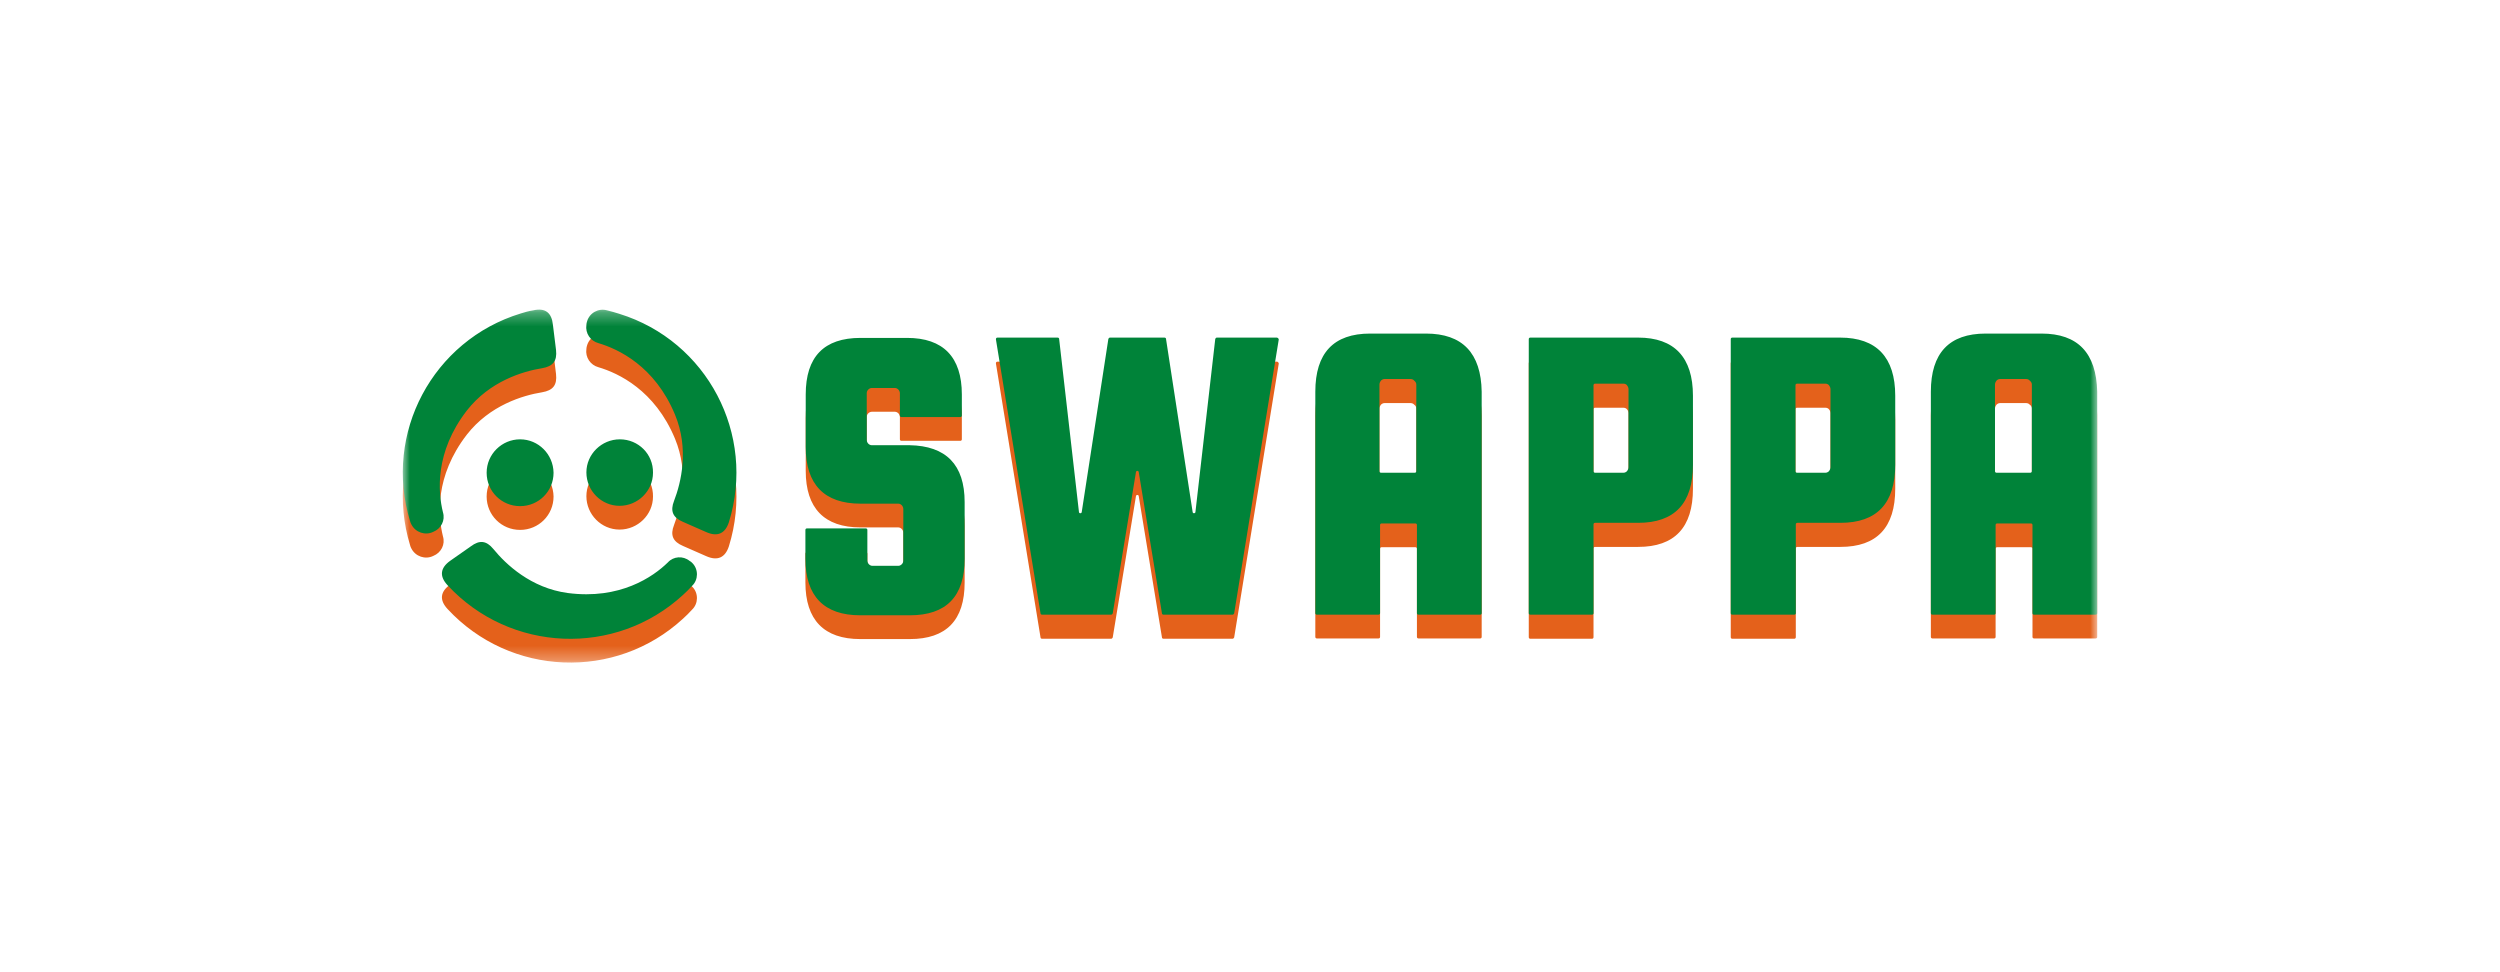<svg width="180" height="70" viewBox="0 0 180 70" fill="none" xmlns="http://www.w3.org/2000/svg">
<mask id="mask0_258_9363" style="mask-type:luminance" maskUnits="userSpaceOnUse" x="29" y="22" width="122" height="26">
<path d="M151 22.293H29V47.71H151V22.293Z" fill="white"/>
</mask>
<g mask="url(#mask0_258_9363)">
<path d="M40.034 26.93C40.123 27.732 39.811 28.111 39.031 28.244C37.648 28.467 35.261 29.179 33.611 31.295C31.291 34.3 31.536 37.173 31.893 38.62C32.071 39.199 31.759 39.8 31.201 40.023C30.622 40.312 29.908 40.067 29.618 39.489C29.573 39.422 29.551 39.333 29.529 39.266C27.588 32.942 31.157 26.24 37.491 24.303C37.781 24.214 38.071 24.125 38.384 24.058C39.254 23.858 39.722 24.214 39.811 25.105L40.034 26.93ZM50.852 40.045C51.655 40.401 52.212 40.157 52.48 39.333C54.443 33.009 50.919 26.285 44.584 24.325C44.294 24.236 44.004 24.147 43.715 24.08C43.09 23.902 42.443 24.259 42.265 24.882C42.242 24.971 42.22 25.038 42.22 25.127C42.131 25.728 42.51 26.285 43.09 26.441C44.517 26.864 47.149 28.088 48.599 31.584C49.625 34.056 49.045 36.46 48.532 37.796C48.242 38.531 48.443 38.999 49.179 39.31L50.852 40.045ZM32.406 42.094C31.692 42.606 31.625 43.207 32.228 43.853C36.733 48.707 44.317 49.018 49.179 44.543C49.402 44.343 49.625 44.12 49.826 43.897C50.294 43.452 50.294 42.695 49.848 42.249C49.781 42.183 49.737 42.138 49.648 42.094C49.179 41.715 48.488 41.76 48.086 42.205C47.016 43.252 44.629 44.899 40.882 44.409C38.227 44.053 36.421 42.339 35.529 41.248C35.016 40.624 34.525 40.58 33.9 41.047L32.406 42.094ZM37.447 33.343C36.131 33.343 35.038 34.412 35.038 35.748C35.038 37.084 36.108 38.153 37.447 38.153C38.785 38.153 39.856 37.084 39.856 35.748C39.834 34.434 38.763 33.343 37.447 33.343ZM44.629 33.343C43.313 33.343 42.22 34.412 42.22 35.725C42.22 37.039 43.291 38.13 44.607 38.13C45.923 38.13 47.016 37.062 47.016 35.748C47.038 34.434 45.967 33.343 44.629 33.343ZM65.484 33.766H62.763C62.673 33.766 62.584 33.722 62.517 33.655C62.45 33.588 62.406 33.477 62.406 33.388V30.026C62.406 29.914 62.45 29.825 62.517 29.758C62.584 29.692 62.673 29.647 62.763 29.647H64.436C64.525 29.647 64.614 29.692 64.681 29.758C64.748 29.825 64.792 29.936 64.792 30.026V31.629C64.792 31.695 64.837 31.74 64.904 31.74H69.142C69.209 31.74 69.253 31.695 69.253 31.629V30.114C69.253 27.42 67.915 26.04 65.305 26.04H61.96C59.328 26.04 58.012 27.398 58.012 30.114V33.9C58.012 36.594 59.35 37.974 61.96 37.974H64.681C64.77 37.974 64.859 38.019 64.926 38.086C64.993 38.153 65.038 38.264 65.038 38.353V42.071C65.038 42.183 64.993 42.272 64.926 42.339C64.859 42.405 64.77 42.45 64.681 42.45H62.807C62.718 42.45 62.629 42.405 62.562 42.339C62.495 42.272 62.45 42.16 62.45 42.071V39.867C62.45 39.8 62.406 39.756 62.339 39.756H58.101C58.034 39.756 57.989 39.8 57.989 39.867V41.938C57.989 44.632 59.328 46.013 61.937 46.013H65.506C68.138 46.013 69.454 44.654 69.454 41.938V37.863C69.454 35.191 68.116 33.811 65.484 33.766ZM91.937 26.04H87.61C87.566 26.04 87.521 26.084 87.499 26.129L86.071 38.598C86.071 38.665 86.004 38.687 85.96 38.687C85.915 38.687 85.87 38.642 85.87 38.598L83.952 26.129C83.952 26.084 83.908 26.04 83.841 26.04H79.915C79.87 26.04 79.826 26.084 79.803 26.129L77.885 38.598C77.885 38.665 77.818 38.687 77.774 38.687C77.729 38.687 77.685 38.642 77.685 38.598L76.257 26.129C76.257 26.084 76.212 26.04 76.145 26.04H71.818C71.751 26.04 71.707 26.084 71.707 26.151V26.174L74.919 45.901C74.919 45.946 74.963 45.99 75.03 45.99H80.004C80.049 45.99 80.094 45.946 80.116 45.901L81.789 35.725C81.789 35.659 81.856 35.636 81.9 35.636C81.945 35.636 81.989 35.681 81.989 35.725L83.662 45.901C83.662 45.946 83.707 45.99 83.774 45.99H88.748C88.792 45.99 88.837 45.946 88.859 45.901L92.071 26.174C92.049 26.107 92.026 26.04 91.937 26.04ZM102.666 25.728H98.651C96.019 25.728 94.703 27.131 94.703 29.914V45.857C94.703 45.923 94.748 45.968 94.814 45.968H99.253C99.32 45.968 99.365 45.923 99.365 45.857V39.511C99.365 39.444 99.409 39.399 99.476 39.399H101.907C101.974 39.399 102.019 39.444 102.019 39.511V45.857C102.019 45.923 102.064 45.968 102.13 45.968H106.569C106.636 45.968 106.681 45.923 106.681 45.857V29.914C106.636 27.153 105.298 25.728 102.666 25.728ZM101.974 29.424V35.659C101.974 35.725 101.93 35.77 101.863 35.77H99.432C99.365 35.77 99.32 35.725 99.32 35.659V29.424C99.32 29.313 99.365 29.224 99.432 29.135C99.499 29.068 99.588 29.023 99.677 29.023H101.573C101.662 29.023 101.774 29.068 101.818 29.135C101.93 29.202 101.974 29.313 101.974 29.424ZM117.945 26.04H110.182C110.116 26.04 110.071 26.084 110.071 26.151V45.879C110.071 45.946 110.116 45.99 110.182 45.99H114.621C114.688 45.99 114.733 45.946 114.733 45.879V39.489C114.733 39.422 114.777 39.377 114.845 39.377H117.945C120.576 39.377 121.892 37.974 121.892 35.191V30.226C121.892 27.443 120.554 26.04 117.945 26.04ZM117.253 29.758V35.369C117.253 35.481 117.208 35.57 117.141 35.659C117.075 35.725 116.985 35.77 116.896 35.77H114.845C114.777 35.77 114.733 35.725 114.733 35.659V29.469C114.733 29.402 114.777 29.357 114.845 29.357H116.896C116.985 29.357 117.097 29.402 117.141 29.469C117.208 29.536 117.253 29.647 117.253 29.758ZM132.487 26.04H124.725C124.658 26.04 124.614 26.084 124.614 26.151V45.879C124.614 45.946 124.658 45.99 124.725 45.99H129.186C129.253 45.99 129.298 45.946 129.298 45.879V39.489C129.298 39.422 129.342 39.377 129.409 39.377H132.51C135.142 39.377 136.457 37.974 136.457 35.191V30.226C136.457 27.443 135.119 26.04 132.487 26.04ZM131.796 29.758V35.369C131.796 35.481 131.751 35.57 131.684 35.659C131.617 35.725 131.528 35.77 131.439 35.77H129.386C129.32 35.77 129.275 35.725 129.275 35.659V29.469C129.275 29.402 129.32 29.357 129.386 29.357H131.439C131.528 29.357 131.64 29.402 131.684 29.469C131.751 29.536 131.796 29.647 131.796 29.758ZM146.985 25.728H142.971C140.338 25.728 139.022 27.131 139.022 29.914V45.857C139.022 45.923 139.067 45.968 139.134 45.968H143.573C143.639 45.968 143.684 45.923 143.684 45.857V39.511C143.684 39.444 143.729 39.399 143.796 39.399H146.227C146.294 39.399 146.339 39.444 146.339 39.511V45.857C146.339 45.923 146.383 45.968 146.45 45.968H150.888C150.956 45.968 151 45.923 151 45.857V29.914C150.933 27.153 149.617 25.728 146.985 25.728ZM146.294 29.424V35.659C146.294 35.725 146.249 35.77 146.183 35.77H143.751C143.684 35.77 143.639 35.725 143.639 35.659V29.424C143.639 29.313 143.684 29.224 143.751 29.135C143.818 29.068 143.907 29.023 143.997 29.023H145.892C145.981 29.023 146.093 29.068 146.138 29.135C146.249 29.202 146.294 29.313 146.294 29.424Z" fill="#E4611B"/>
<path d="M40.034 25.197C40.123 25.999 39.811 26.377 39.031 26.511C37.648 26.734 35.261 27.446 33.611 29.561C31.291 32.567 31.536 35.44 31.893 36.887C32.071 37.466 31.759 38.067 31.201 38.29C30.622 38.579 29.908 38.334 29.618 37.755C29.573 37.688 29.551 37.599 29.529 37.533C27.588 31.209 31.157 24.507 37.491 22.57C37.781 22.481 38.071 22.392 38.384 22.347C39.254 22.147 39.722 22.503 39.811 23.394L40.034 25.197ZM50.852 38.312C51.655 38.668 52.212 38.423 52.48 37.599C54.443 31.276 50.919 24.552 44.584 22.592C44.294 22.503 44.004 22.414 43.715 22.347C43.09 22.169 42.443 22.525 42.265 23.149C42.242 23.238 42.22 23.305 42.22 23.394C42.131 23.995 42.51 24.552 43.09 24.707C44.517 25.131 47.149 26.355 48.599 29.851C49.625 32.322 49.045 34.727 48.532 36.063C48.242 36.798 48.443 37.266 49.179 37.577L50.852 38.312ZM32.406 40.383C31.692 40.895 31.625 41.496 32.228 42.142C36.733 46.996 44.317 47.307 49.179 42.832C49.402 42.632 49.625 42.409 49.826 42.186C50.294 41.741 50.294 40.984 49.848 40.538C49.781 40.472 49.737 40.427 49.648 40.383C49.179 40.004 48.488 40.049 48.086 40.494C47.016 41.541 44.629 43.188 40.882 42.698C38.227 42.342 36.421 40.628 35.529 39.536C35.016 38.913 34.525 38.869 33.9 39.336L32.406 40.383ZM37.447 31.632C36.131 31.632 35.038 32.701 35.038 34.037C35.038 35.373 36.108 36.442 37.447 36.442C38.785 36.442 39.856 35.373 39.856 34.037C39.834 32.701 38.763 31.632 37.447 31.632ZM44.629 31.632C43.313 31.632 42.22 32.701 42.22 34.015C42.22 35.328 43.291 36.419 44.607 36.419C45.923 36.419 47.016 35.351 47.016 34.037C47.038 32.701 45.967 31.632 44.629 31.632ZM65.484 32.055H62.763C62.673 32.055 62.584 32.011 62.517 31.944C62.45 31.877 62.406 31.766 62.406 31.677V28.314C62.406 28.203 62.45 28.114 62.517 28.047C62.584 27.98 62.673 27.936 62.763 27.936H64.436C64.525 27.936 64.614 27.98 64.681 28.047C64.748 28.114 64.792 28.225 64.792 28.314V29.918C64.792 29.985 64.837 30.029 64.904 30.029H69.142C69.209 30.029 69.253 29.985 69.253 29.918V28.404C69.253 25.709 67.915 24.329 65.305 24.329H61.96C59.328 24.329 58.012 25.687 58.012 28.404V32.189C58.012 34.883 59.35 36.264 61.96 36.264H64.681C64.77 36.264 64.859 36.308 64.926 36.375C64.993 36.442 65.038 36.553 65.038 36.642V40.36C65.038 40.472 64.993 40.561 64.926 40.628C64.859 40.694 64.77 40.739 64.681 40.739H62.807C62.718 40.739 62.629 40.694 62.562 40.628C62.495 40.561 62.45 40.45 62.45 40.36V38.156C62.45 38.089 62.406 38.045 62.339 38.045H58.101C58.034 38.045 57.989 38.089 57.989 38.156V40.227C57.989 42.921 59.328 44.301 61.937 44.301H65.506C68.138 44.301 69.454 42.943 69.454 40.227V36.152C69.454 33.458 68.116 32.1 65.484 32.055ZM91.937 24.307H87.61C87.566 24.307 87.521 24.351 87.499 24.396L86.071 36.865C86.071 36.931 86.004 36.954 85.96 36.954C85.915 36.954 85.87 36.909 85.87 36.865L83.952 24.396C83.952 24.351 83.908 24.307 83.841 24.307H79.915C79.87 24.307 79.826 24.351 79.803 24.396L77.885 36.865C77.885 36.931 77.818 36.954 77.774 36.954C77.729 36.954 77.685 36.909 77.685 36.865L76.257 24.396C76.257 24.351 76.212 24.307 76.145 24.307H71.818C71.751 24.307 71.707 24.351 71.707 24.418V24.44L74.919 44.168C74.919 44.212 74.963 44.257 75.03 44.257H80.004C80.049 44.257 80.094 44.212 80.116 44.168L81.789 33.992C81.789 33.926 81.856 33.903 81.9 33.903C81.945 33.903 81.989 33.948 81.989 33.992L83.662 44.168C83.662 44.212 83.707 44.257 83.774 44.257H88.748C88.792 44.257 88.837 44.212 88.859 44.168L92.071 24.44C92.049 24.373 92.026 24.329 91.937 24.307ZM102.666 24.017H98.651C96.019 24.017 94.703 25.42 94.703 28.203V44.146C94.703 44.212 94.748 44.257 94.814 44.257H99.253C99.32 44.257 99.365 44.212 99.365 44.146V37.8C99.365 37.733 99.409 37.688 99.476 37.688H101.907C101.974 37.688 102.019 37.733 102.019 37.8V44.146C102.019 44.212 102.064 44.257 102.13 44.257H106.569C106.636 44.257 106.681 44.212 106.681 44.146V28.203C106.636 25.42 105.298 24.017 102.666 24.017ZM101.974 27.691V33.926C101.974 33.992 101.93 34.037 101.863 34.037H99.432C99.365 34.037 99.32 33.992 99.32 33.926V27.691C99.32 27.58 99.365 27.491 99.432 27.402C99.499 27.335 99.588 27.29 99.677 27.29H101.573C101.662 27.29 101.774 27.335 101.818 27.402C101.93 27.491 101.974 27.58 101.974 27.691ZM117.945 24.307H110.182C110.116 24.307 110.071 24.351 110.071 24.418V44.146C110.071 44.212 110.116 44.257 110.182 44.257H114.621C114.688 44.257 114.733 44.212 114.733 44.146V37.755C114.733 37.688 114.777 37.644 114.845 37.644H117.945C120.576 37.644 121.892 36.241 121.892 33.458V28.493C121.892 25.732 120.554 24.307 117.945 24.307ZM117.253 28.025V33.636C117.253 33.747 117.208 33.837 117.141 33.926C117.075 33.992 116.985 34.037 116.896 34.037H114.845C114.777 34.037 114.733 33.992 114.733 33.926V27.736C114.733 27.669 114.777 27.624 114.845 27.624H116.896C116.985 27.624 117.097 27.669 117.141 27.736C117.208 27.825 117.253 27.914 117.253 28.025ZM132.487 24.307H124.725C124.658 24.307 124.614 24.351 124.614 24.418V44.146C124.614 44.212 124.658 44.257 124.725 44.257H129.186C129.253 44.257 129.298 44.212 129.298 44.146V37.755C129.298 37.688 129.342 37.644 129.409 37.644H132.51C135.142 37.644 136.457 36.241 136.457 33.458V28.493C136.457 25.732 135.119 24.307 132.487 24.307ZM131.796 28.025V33.636C131.796 33.747 131.751 33.837 131.684 33.926C131.617 33.992 131.528 34.037 131.439 34.037H129.386C129.32 34.037 129.275 33.992 129.275 33.926V27.736C129.275 27.669 129.32 27.624 129.386 27.624H131.439C131.528 27.624 131.64 27.669 131.684 27.736C131.751 27.825 131.796 27.914 131.796 28.025ZM146.985 24.017H142.971C140.338 24.017 139.022 25.42 139.022 28.203V44.146C139.022 44.212 139.067 44.257 139.134 44.257H143.573C143.639 44.257 143.684 44.212 143.684 44.146V37.8C143.684 37.733 143.729 37.688 143.796 37.688H146.227C146.294 37.688 146.339 37.733 146.339 37.8V44.146C146.339 44.212 146.383 44.257 146.45 44.257H150.888C150.956 44.257 151 44.212 151 44.146V28.203C150.933 25.42 149.617 24.017 146.985 24.017ZM146.294 27.691V33.926C146.294 33.992 146.249 34.037 146.183 34.037H143.751C143.684 34.037 143.639 33.992 143.639 33.926V27.691C143.639 27.58 143.684 27.491 143.751 27.402C143.818 27.335 143.907 27.29 143.997 27.29H145.892C145.981 27.29 146.093 27.335 146.138 27.402C146.249 27.491 146.294 27.58 146.294 27.691Z" fill="#008339"/>
</g>
</svg>
